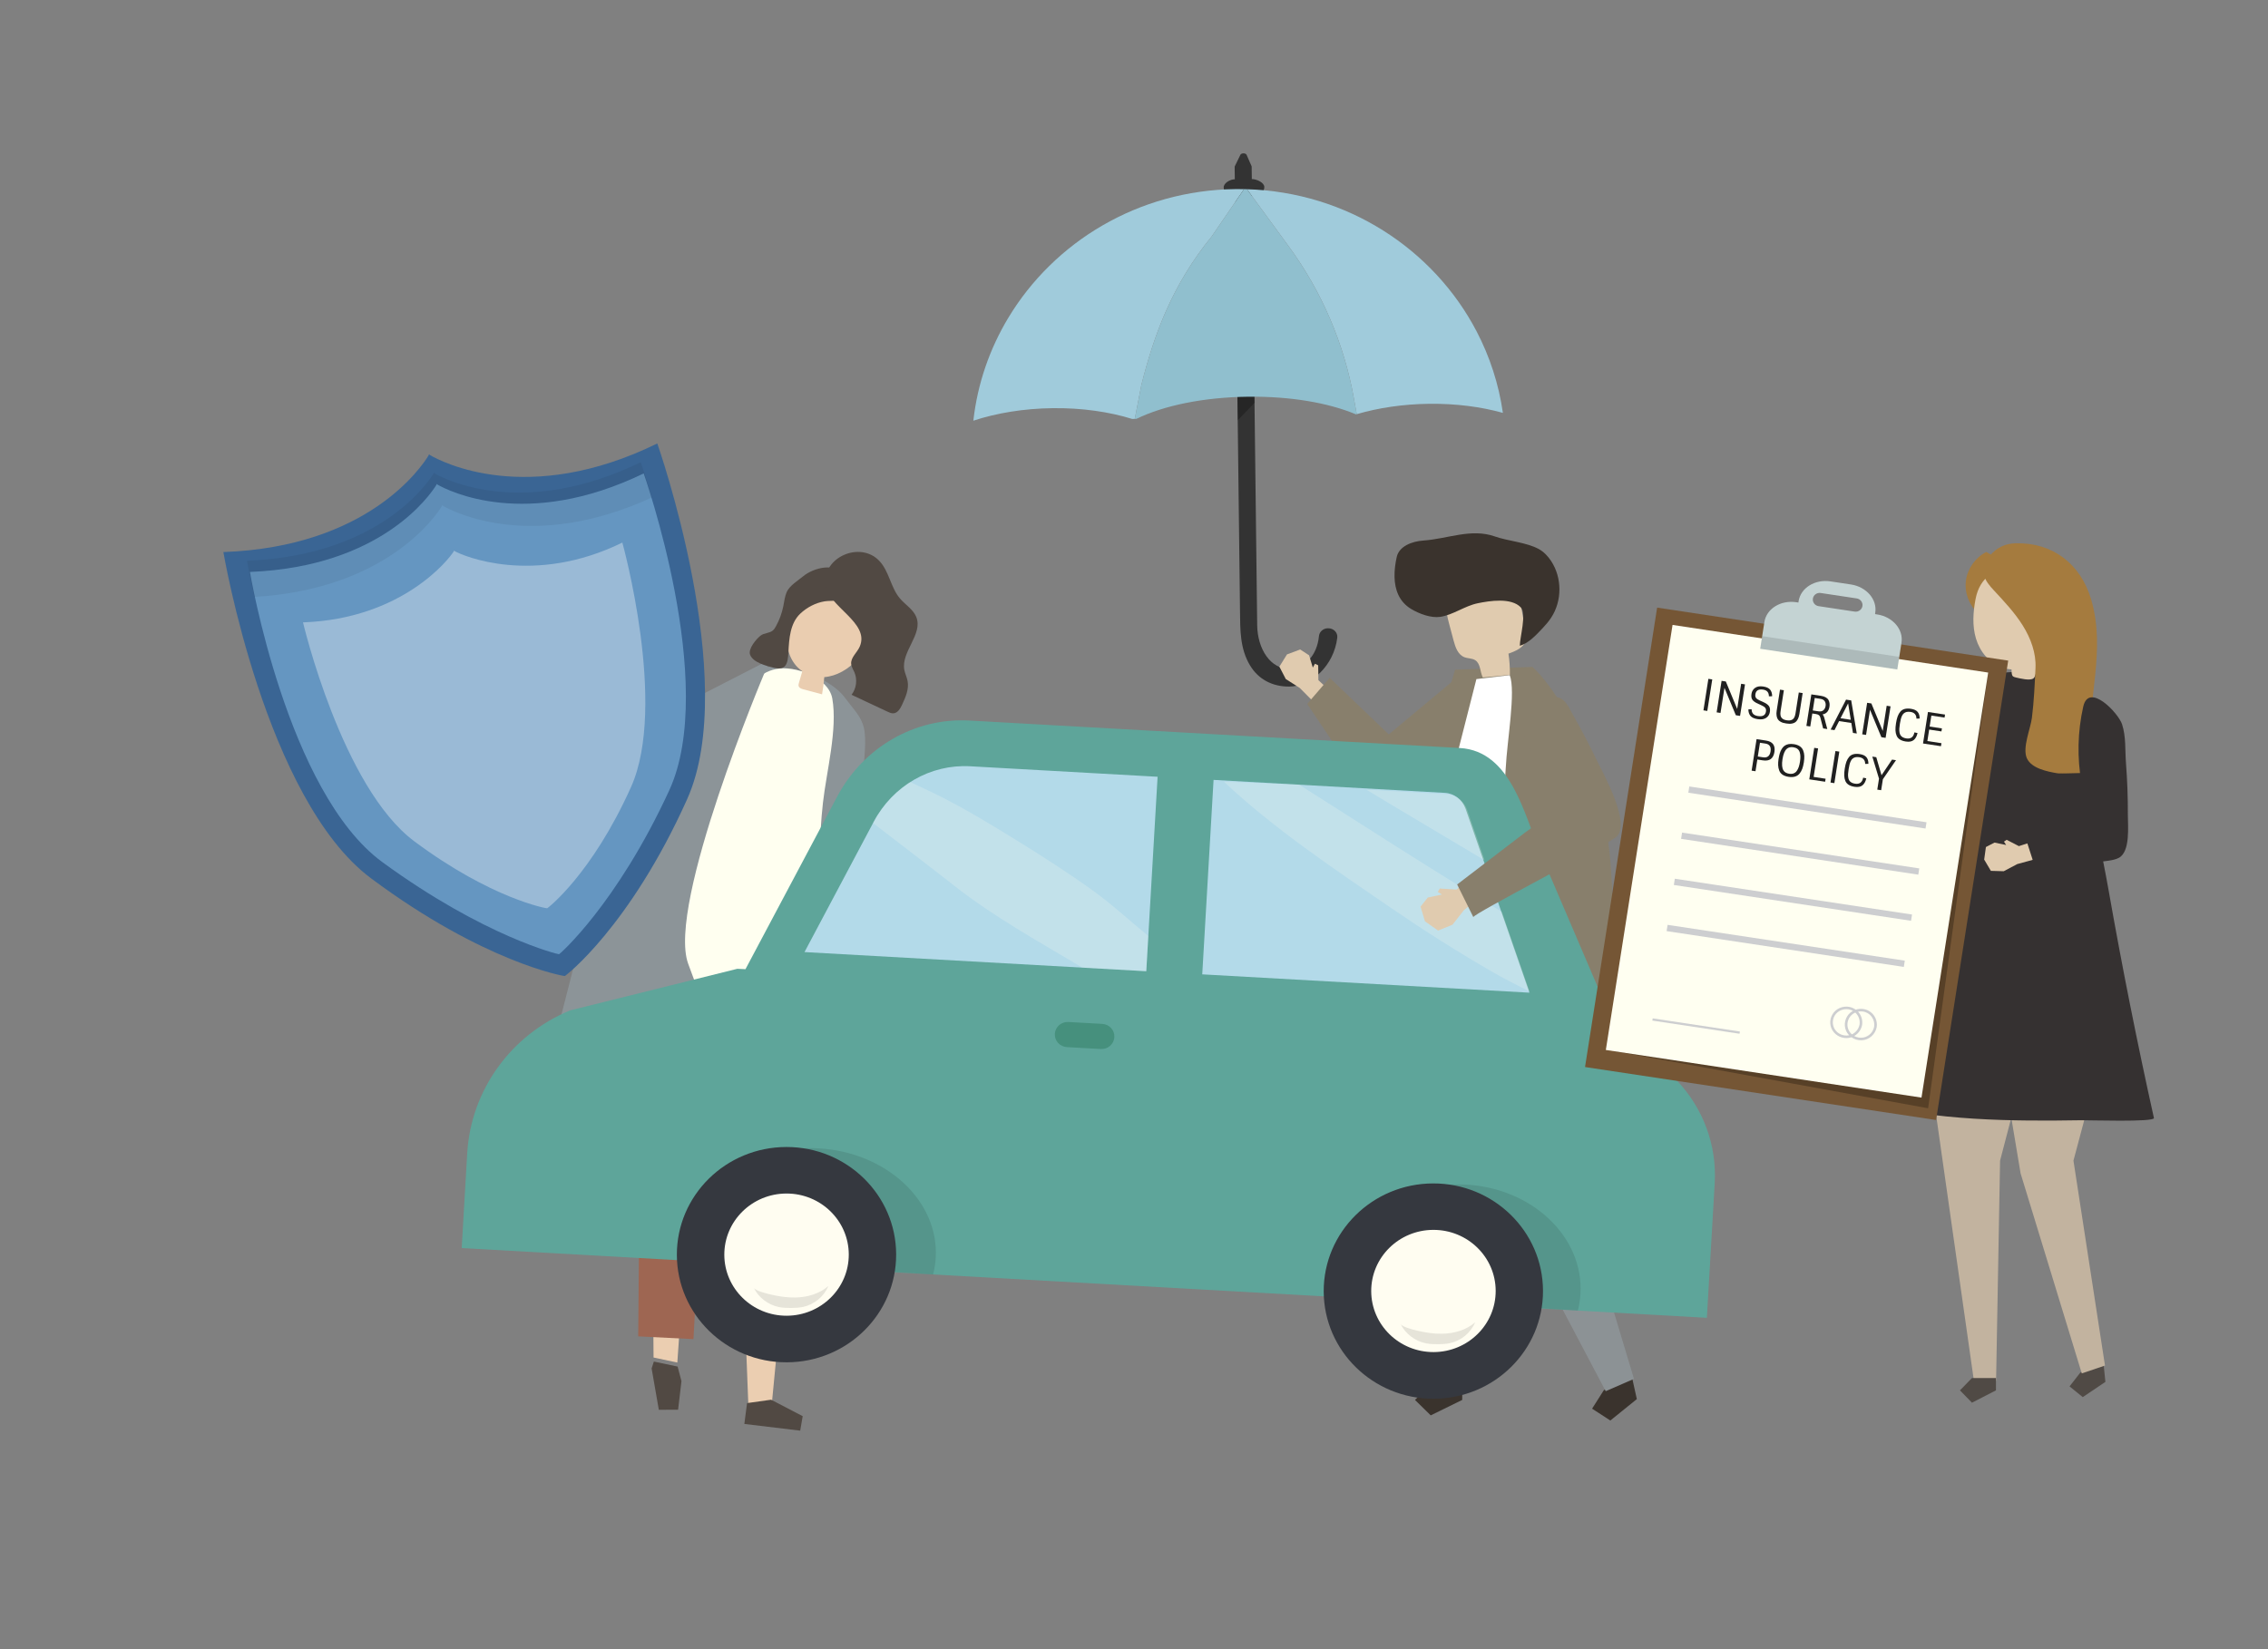 <?xml version="1.0" encoding="utf-8"?>
<!-- Generator: Adobe Illustrator 27.5.0, SVG Export Plug-In . SVG Version: 6.00 Build 0)  -->
<svg version="1.1" xmlns="http://www.w3.org/2000/svg" xmlns:xlink="http://www.w3.org/1999/xlink" x="0px" y="0px"
	 viewBox="0 0 1100 800" style="enable-background:new 0 0 1100 800;" xml:space="preserve">
<rect x="0" y="0" width="1100" height="800" fill="#808080" stroke="none"/>
<g id="background">
	<rect fill="none" width="1100" height="800"/>
</g>
<g id="object">
	<g>
		<g>
			<g>
				<polygon style="fill:#EACDB0;" points="253.023,327.614 241.819,318.595 245.54,313.73 254.607,318.241 255.279,315.139 
					263.907,324.002 260.735,329.571 				"/>
			</g>
			<g>
				<polygon style="fill:#8C9498;" points="371.293,321.065 321.076,346.832 262.012,320.04 256.292,331.406 318.878,378.197 
					387.545,360.218 				"/>
			</g>
		</g>
		<g>
			<g>
				<path style="fill:#333333;" d="M598.892,86.965c-0.025-2.051-0.049-4.103-0.074-6.154l2.836-5.833
					c0.713-0.808,2.235-0.794,2.912,0.027l2.502,5.711l0.074,6.154c2.291-0.027,6.043,1.681,6.069,3.841
					c0.026,2.16-1.81,3.932-4.102,3.959l-1.873,0.022l2.515,208.557c0.142,11.767,6.64,21.481,15.801,21.164
					c7.099-0.245,13.222-6.204,14.149-15.825c0.206-2.131,2.049-3.79,4.319-3.816l0.164-0.002c2.624-0.03,4.705,2.107,4.41,4.565
					c-1.647,13.687-12.651,23.593-23.21,23.716c-8.25,0.096-15.061-3.554-19.083-10.229c-4.979-8.264-4.777-17.415-4.886-26.545
					c-0.104-8.649-0.209-17.298-0.313-25.947c-0.146-12.076-0.291-24.152-0.437-36.228c-0.166-13.769-0.332-27.538-0.498-41.306
					c-0.166-13.728-0.331-27.456-0.497-41.184c-0.144-11.953-0.288-23.907-0.432-35.86c-0.084-6.989-0.169-13.977-0.253-20.966
					l-1.285,0.015c-2.291,0.027-4.17-1.703-4.196-3.862C593.48,88.779,596.601,86.992,598.892,86.965z"/>
				<polygon style="opacity:0.26;" points="600.302,203.877 608.537,195.33 608.369,181.371 600.032,181.468 				"/>
			</g>
			<g>
				<path style="fill:none;" d="M551.135,203.193c-0.279,0.135-0.557,0.27-0.83,0.407c-0.401-0.13-0.804-0.257-1.21-0.383
					l1.278-0.015L551.135,203.193z"/>
				<path style="fill:#A0CBDB;" d="M658.027,200.908l-1.373-7.668c-4.754-26.559-15.547-51.743-31.587-73.702l-20.27-27.751
					c48.554,1.442,90.501,29.016,111.349,68.919c6.362,12.177,10.75,25.502,12.771,39.58c-10.538-2.941-22.721-4.556-35.735-4.405
					C680.456,196.029,668.466,197.848,658.027,200.908z"/>
				<path style="fill:#A0CBDB;" d="M553.589,186.669l-3.217,16.532l-1.278,0.015c-11.146-3.453-24.327-5.381-38.492-5.217
					c-14.117,0.164-27.327,2.384-38.52,6.073c2.023-18.03,7.949-34.936,16.943-49.887c22.206-36.916,63.117-61.912,110.201-62.458
					c1.387-0.016,2.768-0.003,4.145,0.023l-15.65,22.888C568.482,138.277,559.805,162.098,553.589,186.669z"/>
				<path style="fill:#90BFCE;" d="M656.654,193.24l1.373,7.668c-0.115,0.033-0.228,0.068-0.342,0.102
					c-13.508-5.669-31.963-8.797-52.302-8.561c-21.417,0.249-40.7,4.177-54.248,10.744l-0.763,0.009l3.217-16.532
					c6.216-24.571,14.893-48.392,34.131-72.031l15.65-22.888c0.476,0.009,0.952,0.022,1.427,0.036l20.27,27.751
					C641.107,141.497,651.9,166.681,656.654,193.24z"/>
			</g>
		</g>
		<g>
			<g>
				<g>
					<g>
						<polygon style="fill:#E0CBAF;" points="645.496,335.566 639.426,329.947 639.329,322.729 637.759,321.972 636.731,323.83 
							634.901,317.862 630.608,315.059 624.192,317.451 620.513,323.396 623.61,329.391 630.435,333.758 638.405,341.802 						"/>
					</g>
					<polygon style="fill:#887F6C;" points="644.911,328.794 633.991,341.478 663.282,385.114 674.183,388.564 720.617,352.245 
						708.198,327.377 673.567,356.245 					"/>
				</g>
				<g>
					<g>
						<polygon style="fill:#3A332D;" points="792.259,671.399 793.88,678.695 781.031,689.083 772.175,683.335 777.789,674.492 
							790.638,664.104 						"/>
						<polygon style="fill:#8C9295;" points="747.322,447.079 761.66,479.508 763.012,570.747 792.494,668.886 778.785,674.849 
							718.624,560.895 711.777,524.802 709.056,448.787 						"/>
					</g>
					<g>
						<polygon style="fill:#8C9295;" points="677.902,454.347 676.775,549.965 695.146,673.25 709.272,673.25 718.194,559.494 
							737.525,445.737 						"/>
						<polygon style="fill:#3A332D;" points="709.191,671.601 709.191,679.093 693.915,686.584 686.277,679.093 693.915,671.601 
													"/>
					</g>
				</g>
				<path style="fill:#887F6C;" d="M705.72,324.872l37.523-1.363c0,0,22.448,19.318,34.049,69.517
					c11.813,51.115-2.182,124.7-2.182,124.7s-100.671-13.16-117.177-15.193l25.183-100.923L705.72,324.872z"/>
				<g>
					<path style="fill:#E0CBAF;" d="M719.167,328.632c4.382-0.42,8.764-0.841,13.146-1.261c0.047-3.444-0.186-6.891-0.698-10.298
						c3.653-1.254,7.876-3.137,8.517-6.882c0.202-1.179-0.004-2.385-0.21-3.564c-0.852-4.873-1.703-9.745-2.555-14.618
						c-0.295-1.685-0.608-3.42-1.54-4.865c-1.636-2.535-4.816-3.648-7.829-4.165c-7.689-1.32-16.073,0.303-22.043,5.236
						c-1.589,1.313-3.026,2.892-3.729,4.809c-1.083,2.957-0.281,6.221,0.529,9.261c0.747,2.806,1.494,5.612,2.241,8.418
						c0.859,3.227,2.101,6.896,5.269,8.11c1.682,0.645,3.669,0.46,5.191,1.412C718.141,321.907,717.773,325.824,719.167,328.632z"/>
					<path style="fill:#3A332D;" d="M676.357,279.933c-0.085-3.34,0.393-6.72,1.074-9.766c1.169-5.234,7.465-7.587,12.915-7.958
						c11.771-0.801,23.13-6.035,34.625-1.995c6.571,2.309,15.395,2.863,21.341,6.119c2.483,1.36,4.463,3.482,6.005,5.825
						c5.343,8.118,5.358,19.303,0.035,27.434c-1.194,1.824-2.622,3.491-4.123,5.083c-3.106,3.295-6.821,7.364-11.089,8.581
						c-0.096-3.743,3.396-15.542,0.469-18.614c-4.645-4.875-15.164-3.19-20.936-1.999c-6.296,1.299-11.912,5.664-18.154,6.589
						c-4.491,0.666-10.219-1.501-14.034-3.783C678.507,291.875,676.511,285.969,676.357,279.933z"/>
				</g>
				<path style="fill:#FFFFFF;" d="M716.07,329.422l-39.448,154.761l-3.233,20.297l49.148,6.343c0,0-1.94-74.11-1.293-83.991
					c0.647-9.881,7.936-31.253,9.054-54.28c0.647-13.32,4.96-37.244,1.94-45.033L716.07,329.422z"/>
			</g>
		</g>
		<g>
			<polygon style="fill:#EBCEB1;" points="461.789,378.624 472.338,371.557 469.455,367.003 461.138,370.273 460.794,367.499 
				452.518,374.625 454.863,379.756 			"/>
			<path style="fill:#8C9498;" d="M454.495,371.291l4.124,10.415c0.565,1.709-39.395,23.832-42.953,25.42
				c-7.834,3.497-22.04,11.748-22.04,11.748c-10.895,0.134-31.411-5.338-38.263-8.23c-2.76-1.165-4.727-7.16-6.402-9.545
				c-2.124-3.024,0.58-8.354,2.401-10.82c3.734-5.058,9.466-8.659,15.713-9.87c2.244-0.435,4.595-0.568,6.798,0.034
				c2.271,0.62,5.176-9.638,7.102-8.306c3.423,2.366,5.32,17.983,9.395,19.343C395.487,393.187,453.287,368.84,454.495,371.291z"/>
		</g>
		<path style="fill:#8C9498;" d="M372.31,323.546c-0.236,0.008-0.471,0.017-0.705,0.028c-11.21,0.535-24.784,14.968-32.648,23.487
			c-20.298,21.99-34.475,47.188-45.086,75.361c-5.713,15.17-10.758,30.587-15.487,46.091c-1.306,4.284-10.481,43.456-12.706,43.735
			c22.817-2.858,45.788-5.093,68.513-3.546c22.726,1.546,45.326,7.012,64.811,18.767c9.976-50.273,17.351-102.331,19.768-153.273
			c0.289-6.093,1.236-12.379,0.651-18.434c-0.674-6.974-4.178-10.116-8.156-15.412c-1.363-1.814-2.736-3.64-4.402-5.14
			C398.079,327.304,384.054,323.171,372.31,323.546z"/>
		<g>
			<g>
				<polygon style="fill:#EBCEB1;" points="292.705,494.329 316.449,588.851 316.98,658.523 328.509,660.968 333.014,596.171 
					344.331,477.507 				"/>
			</g>
			<polygon style="fill:#514943;" points="328.655,662.921 330.517,669.988 328.883,683.852 319.54,683.869 316.041,663.828 
				317.126,660.477 			"/>
		</g>
		<g>
			<polygon style="fill:#EBCEB1;" points="383.362,483.889 385.457,565.565 374.341,680.92 362.96,681.738 358.871,575.985 
				335.693,480.113 			"/>
			<polygon style="fill:#514943;" points="373.985,678.993 389.316,686.977 388.099,694 361.017,690.746 362.319,680.639 			"/>
		</g>
		<polygon style="fill:#9E6652;" points="386.699,494.428 394.413,588.792 386.564,653.507 355.735,651.794 350.241,578.218 
			336.909,498.004 338.98,485.516 383.411,486.154 		"/>
		<polygon style="fill:#9E6652;" points="339.959,581.926 336.337,649.611 309.539,648.263 310.085,584.072 293.188,503.459 
			297.043,480.926 342.112,483.677 		"/>
		<path style="fill:#FFFFF0;" d="M392.291,502.215c-27.496-4.652-72.049-15.922-99.546-20.574
			c14.39-46.857,37.292-98.909,63.994-140.068c4.843-7.465,10.895-15.254,19.561-17.025c9.286-1.898,25.566,4.105,27.369,14.292
			c2.638,14.903-2.838,35.457-4.528,50.527C395.318,423.465,398.94,468.528,392.291,502.215z"/>
		<g>
			<path style="fill:#EACDB0;" d="M387.516,291.666c10.34-17.65,33.251-6.186,34.736,11.466
				c0.978,11.628-10.548,24.431-22.461,25.334c-0.242,2.796-0.605,5.582-1.09,8.348c-3.012-0.806-6.024-1.613-9.035-2.419
				c-0.932-0.25-2-0.62-2.302-1.52c-0.183-0.545-0.022-1.137,0.14-1.689c0.544-1.859,1.089-3.719,1.633-5.579
				c-0.202-0.139-0.404-0.281-0.604-0.431c-4.959-3.71-7.213-10.174-6.928-16.285C381.891,302.782,384.409,296.97,387.516,291.666z"
				/>
			<g>
				<g>
					<path style="fill:#514943;" d="M388.178,297.638c-4.995,4.7-5.457,12.224-5.786,18.688c-0.292,5.732-1.161,9.155-7.364,7.539
						c-3.495-0.91-9.731-2.461-11.209-6.216c-1.118-2.844,2.987-7.722,5.163-9.378c1.662-1.264,4.152-1.057,5.779-2.365
						c0.671-0.539,1.127-1.287,1.542-2.034c1.693-3.05,2.912-6.353,3.603-9.759c0.469-2.313,0.705-4.701,1.638-6.875
						c1.354-3.151,5.413-5.542,8.042-7.722c4.892-4.056,15.999-7.149,20.02,0.094c0.916,1.65,0.901,3.63,0.772,5.504
						c-0.077,1.119-0.196,2.267-0.716,3.265c-2.076,3.981-6.118,2.747-9.673,3.316C395.606,292.398,391.366,294.638,388.178,297.638
						z"/>
					<path style="fill:#514943;" d="M416.967,313.691c-1.273,2.92-4.444,5.262-4.137,8.423c0.137,1.409,0.972,2.642,1.541,3.943
						c1.552,3.553,1.009,7.904-1.37,10.985c5.836,2.737,11.672,5.475,17.507,8.212c0.88,0.413,1.809,0.836,2.783,0.778
						c2.081-0.123,3.332-2.255,4.199-4.114c1.708-3.662,3.458-7.623,2.696-11.58c-0.353-1.835-1.233-3.541-1.58-5.377
						c-1.668-8.829,9.12-17.248,5.816-25.622c-1.474-3.737-5.334-5.95-7.946-9.031c-4.555-5.372-5.203-13.268-10.104-18.339
						c-9.255-9.576-27.41-1.736-26.017,11.564C401.492,294.378,422.095,301.93,416.967,313.691z"/>
				</g>
			</g>
		</g>
		<path style="fill:#8C9498;" d="M370.818,326.324c0,0-47.553,112.474-37.051,141.163c10.502,28.689,15.388,39.803,15.388,39.803
			l-72.815,2.985C276.341,510.276,322.818,345.961,370.818,326.324z"/>
		<g>
			<g>
				<path style="fill:#5EA59A;" d="M813.135,523.983L780.87,490.36l-1.022-0.049c-1.722-4.024-3.444-8.048-5.167-12.072
					c-9.091-21.243-18.181-42.485-27.272-63.728c-7.996-18.684-14.36-50.253-39.385-51.656L470.167,349.53
					c-26.419-1.48-51.392,12.895-64.156,36.929l-44.448,83.688l-3.962-0.191l-81.12,20.187
					c-28.747,11.867-48.103,38.777-49.882,69.35l-2.674,45.94l603.922,33.831l3.804-65.359
					C832.724,555.472,826.028,537.419,813.135,523.983z"/>
				<path style="fill:#B3DAE9;" d="M583.099,472.655l158.693,8.89l-30.967-89.194c-1.542-4.441-5.504-7.487-10.07-7.743
					l-112.165-6.284L583.099,472.655z"/>
				<path style="fill:#B3DAE9;" d="M561.444,376.804l-90.904-5.092c-19.264-1.079-37.473,9.402-46.781,26.927l-33.57,63.209
					l165.765,9.286L561.444,376.804z"/>
				<g style="opacity:0.2;">
					<path style="fill:#FFFDF1;" d="M713.957,413.686c2.045,1.226,4.089,2.458,6.133,3.687l-8.473-24.405
						c-1.542-4.441-5.504-7.487-10.07-7.743l-38.857-2.177C679.712,393.366,696.883,403.451,713.957,413.686z"/>
					<path style="fill:#FFFDF1;" d="M715.823,434.66c-28.227-17.112-57.841-36.39-85.739-54.011l-36.486-1.471
						c23.759,22.444,54.239,42.913,81.15,61.316c16.176,11.062,32.736,21.589,49.759,31.353c5.579,3.2,11.443,6.147,17.319,9.122
						l-13.405-38.611C724.23,439.777,720.03,437.21,715.823,434.66z"/>
					<path style="fill:#FFFDF1;" d="M529.551,431.647c-11.798-8.463-24.074-16.346-36.444-23.974
						c-12.528-7.726-25.232-15.489-38.449-22.036c-4.357-2.158-8.774-4.186-13.176-6.233c-7.275,4.64-13.446,11.181-17.723,19.235
						l-0.326,0.615c13.168,10.181,26.436,20.247,39.505,30.498c19.334,15.164,40.953,27.035,62.046,39.648l30.97,1.735l0.995-17.093
						C547.823,446.564,539.156,438.537,529.551,431.647z"/>
				</g>
				<g>
					<path style="opacity:0.1;fill:#000100;" d="M452.551,618.24c0.685-2.633,1.121-5.352,1.283-8.14
						c1.598-27.45-23.832-51.199-56.799-53.046c-12.873-0.721-24.982,2.016-35.069,7.241c20.085,5.339,37.418,16.319,51.275,30.21
						c7.058,7.076,12.442,14.522,16.472,22.314L452.551,618.24z"/>
				</g>
				<g>
					<path style="opacity:0.1;fill:#000100;" d="M765.27,635.759c0.673-2.634,1.102-5.353,1.264-8.141
						c1.598-27.45-23.2-51.164-55.387-52.967c-12.569-0.704-24.396,2.049-34.252,7.286c19.604,5.312,36.514,16.269,50.024,30.14
						c6.882,7.066,12.128,14.504,16.053,22.29L765.27,635.759z"/>
				</g>
				<g>
					
						<ellipse transform="matrix(1 -0.003 0.003 1 -2.013 1.267)" style="fill:#35383F;" cx="381.651" cy="608.503" rx="53.18" ry="52.225"/>
					<g>
						<g>
							
								<ellipse transform="matrix(1 -0.003 0.003 1 -1.994 1.255)" style="fill:#FFFDF1;" cx="381.651" cy="608.503" rx="30.184" ry="29.642"/>
						</g>
						<path style="opacity:0.1;fill:#000100;" d="M385.743,629.415c5.78-0.108,11.7-1.776,16.004-5.567
							c-2.086,5.068-6.839,8.992-12.28,10.14c-1.848,0.39-3.749,0.476-5.639,0.495c-2.002,0.02-4.016-0.037-5.978-0.427
							c-5.284-1.051-9.979-4.648-12.302-9.426c0.762,1.549,6.608,2.938,8.061,3.281
							C377.577,628.847,381.649,629.491,385.743,629.415z"/>
					</g>
				</g>
				<g>
					
						<ellipse transform="matrix(1 -0.003 0.003 1 -2.069 2.306)" style="fill:#35383F;" cx="695.379" cy="626.078" rx="53.18" ry="52.225"/>
					<g>
						<g>
							
								<ellipse transform="matrix(1 -0.003 0.003 1 -2.022 2.254)" style="fill:#FFFDF1;" cx="695.379" cy="626.078" rx="30.184" ry="29.642"/>
						</g>
						<path style="opacity:0.1;fill:#000100;" d="M699.47,646.99c5.78-0.108,11.7-1.776,16.004-5.567
							c-2.086,5.068-6.839,8.992-12.281,10.14c-1.848,0.39-3.749,0.476-5.639,0.495c-2.002,0.02-4.016-0.037-5.978-0.427
							c-5.284-1.051-9.979-4.648-12.302-9.426c0.762,1.549,6.609,2.938,8.061,3.281C691.305,646.422,695.377,647.066,699.47,646.99z
							"/>
					</g>
				</g>
			</g>
			<path style="fill:#46907D;" d="M533.91,508.871l-16.448-0.921c-3.429-0.192-6.05-3.074-5.854-6.437l0-0.008
				c0.196-3.363,3.134-5.934,6.563-5.742l16.448,0.921c3.429,0.192,6.05,3.074,5.854,6.437l0,0.008
				C540.278,506.492,537.339,509.063,533.91,508.871z"/>
		</g>
		<g>
			<polygon style="fill:#E0CBAF;" points="713.262,425.439 706.44,431.525 698.324,431.022 697.342,432.655 699.343,433.922 
				692.484,435.397 688.976,439.8 691.122,446.933 697.49,451.409 704.485,448.568 709.964,441.56 719.67,433.625 			"/>
			<path style="fill:#887F6C;" d="M706.727,429.051c11.061-8.459,22.123-16.918,33.184-25.376c2.978-2.277,6.362-4.007,9.328-6.309
				c4.337-3.365,5.484-4.374,4.024-9.249c-4.231-14.131-13.209-26.718-17.297-40.675c4.674-2.691,8.867-5.968,13.898-8.164
				c8.214-3.585,10.095,2.244,13.439,8.173c3.965,7.033,7.722,14.189,11.203,21.464c2.885,6.03,17.248,31.342,9.091,37.357
				c-5.836,4.331-69.654,37.323-69.007,38.627C714.33,444.375,706.727,429.051,706.727,429.051z"/>
		</g>
		<g>
			<g>
				<path style="fill:#3A6594;" d="M318.793,215.12c-62.916,30.808-104.618,8.925-110.34,5.586c0,0-0.21-0.424-0.34-0.201
					c-0.223-0.135-0.2,0.336-0.2,0.336c-3.391,5.62-29.3,44.428-99.574,46.96c0,0,20.354,120.069,71.647,158.29
					c54.786,40.823,93.808,47.545,93.949,47.368c0.21,0.089,31.553-23.932,59.315-85.732
					C359.222,329.909,318.793,215.12,318.793,215.12z"/>
				<path style="fill:#6596C1;" d="M312.194,229.646c-57.156,27.714-94.861,8.376-100.034,5.423c0,0-0.188-0.377-0.307-0.178
					c-0.202-0.119-0.183,0.301-0.183,0.301c-3.097,5.023-26.743,39.718-90.449,42.258c0,0,17.945,106.939,64.276,140.799
					c49.486,36.166,85.522,44.806,85.651,44.648c0.19,0.079,28.004-24.265,53.425-79.461
					C348.357,331.797,312.194,229.646,312.194,229.646z"/>
				<g style="opacity:0.06;">
					<path d="M214.331,245.51c0,0-0.02-0.44,0.191-0.315c0.125-0.209,0.322,0.186,0.322,0.186
						c5.312,3.033,43.388,22.558,101.304-4.048c-3.069-10.588-5.38-17.118-5.38-17.118c-57.156,27.714-94.861,8.376-100.034,5.423
						c0,0-0.188-0.377-0.307-0.178c-0.202-0.119-0.183,0.301-0.183,0.301c-3.097,5.023-26.743,39.718-90.449,42.258
						c0,0,1.145,6.819,3.601,17.556C187.26,285.719,211.149,250.67,214.331,245.51z"/>
				</g>
			</g>
			<path style="opacity:0.34;fill:#FFFFFF;" d="M301.845,263.201c-43.135,21.122-77.441,6.408-81.365,4.119
				c0,0-0.144-0.291-0.233-0.138c-0.153-0.092-0.137,0.23-0.137,0.23c-2.325,3.853-24.97,32.762-73.15,34.498
				c0,0,18.837,80.016,54.003,106.22c37.561,27.988,64.314,32.596,64.411,32.475c0.144,0.061,21.633-16.408,40.666-58.777
				C323.846,342.188,301.845,263.201,301.845,263.201z"/>
		</g>
		<g>
			<polygon style="fill:#E0CBAF;" points="894.418,349.572 888.314,346.333 886.659,340.553 885.232,340.275 884.812,341.984 
				882.039,337.573 877.977,336.223 873.345,339.492 871.687,345.042 875.484,349.209 881.922,351.283 890.082,356.072 			"/>
			<polygon style="fill:#93AA9D;" points="890.955,342.897 926.899,367.538 963.674,328.823 968.057,372.741 932.218,395.862 
				884.404,354.514 			"/>
		</g>
		<g>
			<g>
				<polygon style="fill:#504A45;" points="1020.529,664.41 1021.141,670.339 1010.159,677.732 1003.75,672.535 1008.935,665.874 
					1019.917,658.482 				"/>
				<polygon style="fill:#C2B39F;" points="1020.255,483.147 1022.115,501.152 1005.646,563.015 1020.938,662.423 1009.682,666.227 
					980,569.175 975.29,540.941 975.461,481.17 				"/>
			</g>
			<g>
				<polygon style="fill:#C2B39F;" points="933.68,503.214 957.357,669.788 968.119,669.788 970.056,563.015 989.643,488.071 				
					"/>
				<polygon style="fill:#504A45;" points="968.057,668.471 968.057,674.454 956.419,680.438 950.6,674.454 956.419,668.471 				"/>
			</g>
			<path style="fill:#353131;" d="M960.121,332.219c0.852-1.367,1.991-2.531,3.553-3.396c10.692-5.918,28.415-0.706,40.016-0.706
				c3.428,35.407,12.908,69.151,19.03,103.915c6.502,36.921,13.823,73.703,21.957,110.312c0.461,2.073-32.289,1.027-35.378,1.078
				c-31.507,0.521-72.75,0.415-103.151-8.929c19.402-51.087,26.486-106.055,41.764-158.47c2.682-9.202,5.867-18.266,8.283-27.543
				C957.596,343.103,957.38,336.613,960.121,332.219z"/>
			<path style="fill:#A57B3E;" d="M974.416,279.974c-7.975,2.139-14.254,9.378-15.128,17.443
				c-4.359-3.983-6.584-10.097-5.781-15.886c0.803-5.789,4.611-11.099,9.896-13.795c4.944,2.574,8.778,7.128,10.42,12.376
				L974.416,279.974z"/>
			<path style="fill:#E0CBAF;" d="M958.193,290.455c4.121-21.339,31.303-17.652,39.101-0.371c4.434,9.827-0.211,23.737-9.082,30.575
				c-0.19,1.889-0.441,7.101-1.913,8.364c-1.595,1.368-6.619,0.064-8.587-0.383c-0.546-0.124-1.116-0.278-1.512-0.667
				c-0.495-0.487-0.579-1.791-0.588-3.236c-1.445-0.096-2.925-0.373-4.432-0.858c-6.322-2.036-10.901-7.777-12.795-14.034
				C956.492,303.589,956.955,296.867,958.193,290.455z"/>
			<path style="fill:#A57B3E;" d="M998.384,375.159c-0.258-0.015-0.468-0.034-0.621-0.06c-4.795-0.807-12.489-2.326-14.716-7.281
				c-2.281-5.077,1.772-14.288,2.441-19.564c1.017-8.02,1.355-16.108,1.748-24.175c0.355-7.272-2.294-14.439-6.173-20.647
				c-3.879-6.208-8.953-11.597-13.95-16.981c-2.078-2.239-4.229-4.634-4.864-7.598c-0.702-3.277,0.634-6.737,2.838-9.296
				c3.392-3.937,7.417-5.895,12.539-6.015c17.978-0.421,31.494,10.01,36.594,27.231c7.308,24.677-1.821,48.223-0.461,72.778
				c0.232,4.193,1.646,8.316,4.043,11.796C1017.164,374.423,1002.262,375.376,998.384,375.159z"/>
		</g>
		<g>
			<polygon style="fill:#E0CBAF;" points="986.407,408.127 979.177,410.447 973.243,407.38 971.941,408.284 973.01,409.9 
				967.342,408.737 963.185,410.889 962.343,416.968 965.594,422.445 971.837,422.625 978.373,419.166 988.41,416.41 			"/>
			<path style="fill:#353131;" d="M1005.5,400.47c3.047-2.021,5.142-4.891,5.414-9.122c0.25-3.898-0.681-7.761-1.367-11.608
				c-2.177-12.213-1.89-24.843,0.841-36.949c2.717-12.046,17.045,3.1,18.826,8.535c1.975,6.023,1.419,12.581,1.9,18.809
				c0.646,8.361,0.952,16.748,0.917,25.133c-0.022,5.305,1.31,17.836-4.385,20.872c-1.54,0.821-3.308,1.109-5.038,1.384
				c-2.718,0.433-35.168,4.447-35.676,2.874l-4.483-13.871C989.201,405.17,999.313,404.573,1005.5,400.47z"/>
		</g>
		<g>
			<g>
				<polygon style="fill:#755635;" points="939.023,543.312 768.754,517.608 803.727,294.751 973.996,320.455 				"/>
				<polygon style="opacity:0.26;" points="782.959,509.951 785.508,510.336 935.154,537.61 964.295,326.256 956.997,327.173 				
					"/>
				<polygon style="fill:#FFFFF1;" points="931.938,532.442 778.843,509.33 811.2,303.145 964.295,326.256 				"/>
				<g>
					<g>
						<path style="fill:#C4D3D3;" d="M910.441,298.055l-1.031-0.156l0.107-0.682c1.009-6.427-4.275-12.559-11.802-13.695
							l-9.914-1.497c-7.527-1.136-14.446,3.153-15.455,9.58l-0.107,0.682l-1.032-0.156c-7.527-1.136-14.446,3.153-15.455,9.58
							l-2.04,13.002l66.49,10.037l2.04-13.002C923.252,305.323,917.968,299.191,910.441,298.055z M899.541,296.684l-17.518-2.645
							c-1.791-0.27-3.03-1.928-2.754-3.685c0.276-1.756,1.966-2.972,3.757-2.702l17.518,2.645c1.791,0.27,3.03,1.928,2.754,3.685
							C903.022,295.738,901.332,296.954,899.541,296.684z"/>
					</g>
					<polygon style="opacity:0.12;" points="920.203,324.752 853.713,314.714 854.674,308.593 921.163,318.63 					"/>
				</g>
				<g>
					<polygon style="fill:#CDCED0;" points="933.901,401.913 818.852,384.545 819.328,381.51 934.377,398.878 					"/>
					<polygon style="fill:#CDCED0;" points="930.389,424.29 815.34,406.922 815.816,403.887 930.865,421.255 					"/>
					<polygon style="fill:#CDCED0;" points="926.877,446.668 811.828,429.3 812.305,426.265 927.354,443.633 					"/>
					<polygon style="fill:#CDCED0;" points="923.365,469.045 808.317,451.677 808.793,448.642 923.842,466.01 					"/>
				</g>
				<polygon style="fill:#CDCED0;" points="843.862,500.389 801.57,494.005 801.402,495.076 843.694,501.46 				"/>
				<path style="fill:#CDCED0;" d="M906.309,490.32c-1.926-1.056-4.22-1.208-6.257-0.544c-0.26-0.188-0.531-0.366-0.82-0.524
					c-2.881-1.58-6.586-1.14-9.019,1.036c-2.377,2.126-3.188,5.566-1.986,8.498c1.22,2.976,4.265,4.878,7.519,4.785
					c0.775-0.022,1.519-0.162,2.219-0.399c1.385,0.979,3.09,1.518,4.857,1.467c3.739-0.107,6.779-2.921,7.411-6.472
					C910.663,495.009,909.169,491.888,906.309,490.32z M896.724,502.219c-2.659,0.509-5.423-0.677-6.84-2.944
					c-1.438-2.301-1.214-5.328,0.533-7.408c1.739-2.07,4.701-2.872,7.274-1.95c0.349,0.125,0.68,0.278,0.992,0.453
					c-0.496,0.274-0.965,0.602-1.393,0.986c-2.377,2.126-3.188,5.566-1.986,8.498c0.362,0.883,0.886,1.67,1.526,2.34
					C896.794,502.201,896.76,502.212,896.724,502.219z M901.909,496.91c-0.38,2.134-1.775,3.96-3.735,4.849
					c-0.466-0.407-0.878-0.88-1.213-1.415c-1.438-2.301-1.214-5.328,0.533-7.408c0.639-0.761,1.445-1.349,2.335-1.745
					C901.402,492.606,902.203,494.743,901.909,496.91z M903.8,503.287c-1.555,0.298-3.144,0.012-4.481-0.727
					c1.988-1.142,3.425-3.145,3.838-5.461c0.318-2.34-0.422-4.658-1.99-6.341c1.179-0.251,2.429-0.191,3.599,0.228
					c2.935,1.052,4.625,3.993,4.217,6.993C908.516,500.608,906.508,502.769,903.8,503.287z"/>
			</g>
			<g>
				<path style="fill:#202020;" d="M828.581,329.303l1.878,0.284l-2.399,15.284l-1.879-0.284L828.581,329.303z"/>
				<path style="fill:#202020;" d="M844.463,331.701l1.878,0.284l-2.399,15.285l-2.049-0.309l-5.517-13.307l-1.912,12.186
					l-1.878-0.284l2.399-15.284l2.049,0.309l5.513,13.328L844.463,331.701z"/>
				<path style="fill:#202020;" d="M857.908,342.454c0.525,0.694,0.689,1.666,0.493,2.914c-0.196,1.249-0.802,2.208-1.817,2.877
					c-1.016,0.669-2.366,0.875-4.053,0.62c-1.686-0.255-2.868-0.783-3.543-1.585c-0.676-0.802-1.012-1.86-1.01-3.174l1.58-0.041
					c-0.019,1.884,0.996,2.98,3.046,3.289c2.319,0.35,3.621-0.375,3.903-2.175c0.123-0.782,0-1.393-0.368-1.835
					c-0.368-0.441-1.029-0.87-1.983-1.285l-1.347-0.611c-1.405-0.612-2.358-1.267-2.86-1.964c-0.502-0.698-0.656-1.67-0.46-2.92
					c0.196-1.249,0.785-2.214,1.765-2.895c0.981-0.68,2.286-0.898,3.916-0.652c1.629,0.246,2.761,0.767,3.393,1.562
					c0.632,0.796,0.948,1.851,0.946,3.165l-1.58,0.04c0.018-1.883-0.919-2.968-2.811-3.254c-2.206-0.333-3.45,0.401-3.733,2.202
					c-0.123,0.782-0.018,1.394,0.313,1.837c0.331,0.443,0.947,0.861,1.846,1.254l1.41,0.62
					C856.399,341.09,857.384,341.761,857.908,342.454z"/>
				<path style="fill:#202020;" d="M872.427,335.922l1.879,0.284l-1.607,10.239c-0.147,0.935-0.387,1.721-0.719,2.356
					c-0.333,0.636-0.696,1.113-1.088,1.432c-0.393,0.32-0.869,0.548-1.43,0.684c-0.561,0.137-1.069,0.199-1.526,0.188
					c-0.457-0.012-0.985-0.063-1.582-0.153c-0.598-0.09-1.116-0.197-1.556-0.321c-0.44-0.124-0.902-0.333-1.388-0.627
					c-0.485-0.294-0.867-0.652-1.143-1.073c-0.276-0.42-0.476-0.982-0.598-1.687c-0.123-0.704-0.11-1.524,0.036-2.46l1.607-10.238
					l1.879,0.284l-1.597,10.176c-0.254,1.62-0.031,2.753,0.668,3.401c0.345,0.309,0.695,0.534,1.052,0.674
					c0.357,0.14,0.788,0.247,1.293,0.324c0.505,0.076,0.949,0.101,1.332,0.073c0.383-0.028,0.786-0.139,1.21-0.332
					c0.864-0.398,1.424-1.414,1.68-3.047L872.427,335.922z"/>
				<path style="fill:#202020;" d="M878.511,336.841l4.718,0.712c0.925,0.14,1.698,0.392,2.318,0.757
					c0.62,0.365,1.057,0.802,1.313,1.313c0.476,0.958,0.624,2.01,0.445,3.154c-0.344,2.191-1.46,3.452-3.347,3.781
					c0.34,0.337,0.61,0.85,0.808,1.536l1.487,5.562l-2.007-0.303l-1.377-5.288c-0.149-0.537-0.38-0.922-0.693-1.155
					c-0.313-0.233-0.773-0.41-1.381-0.53l-1.815-0.274l-0.989,6.302l-1.878-0.284L878.511,336.841z M879.21,344.641l2.754,0.416
					c1.039,0.157,1.842-0.018,2.41-0.526c0.568-0.507,0.919-1.19,1.054-2.049c0.135-0.858,0.009-1.613-0.377-2.265
					c-0.386-0.651-1.099-1.055-2.137-1.212l-2.754-0.416L879.21,344.641z"/>
				<path style="fill:#202020;" d="M895.354,339.384l2.498,0.377l2.703,16.055l-1.857-0.28l-0.793-4.835l-5.935-0.896l-2.239,4.378
					l-1.857-0.28L895.354,339.384z M896.357,341.207l-3.687,7.202l4.974,0.751L896.357,341.207z"/>
				<path style="fill:#202020;" d="M915.057,342.358l1.878,0.284l-2.399,15.284l-2.049-0.309l-5.517-13.307l-1.912,12.186
					l-1.879-0.284l2.399-15.285l2.049,0.309l5.513,13.328L915.057,342.358z"/>
				<path style="fill:#202020;" d="M926.586,345.342c-1.324-0.2-2.37,0.014-3.138,0.641c-0.682,0.54-1.2,1.52-1.554,2.938
					c-0.151,0.592-0.296,1.327-0.434,2.207c-0.138,0.88-0.227,1.635-0.268,2.264c-0.041,0.63-0.016,1.237,0.075,1.822
					c0.09,0.585,0.259,1.068,0.505,1.448c0.541,0.825,1.473,1.337,2.796,1.536c2.192,0.331,3.503-0.642,3.933-2.921l1.524,0.316
					c-0.343,1.534-0.962,2.666-1.855,3.396c-0.894,0.73-2.174,0.968-3.839,0.717c-2.348-0.354-3.837-1.308-4.468-2.861
					c-0.33-0.779-0.511-1.642-0.544-2.59c-0.034-0.949,0.053-2.082,0.26-3.401c0.207-1.319,0.471-2.426,0.794-3.32
					c0.323-0.895,0.76-1.665,1.313-2.31c1.075-1.281,2.787-1.744,5.135-1.39c1.551,0.234,2.65,0.754,3.296,1.559
					c0.646,0.804,0.953,1.862,0.923,3.172l-1.558,0.044C929.473,346.72,928.507,345.632,926.586,345.342z"/>
				<path style="fill:#202020;" d="M935.08,345.381l8.283,1.25l-0.23,1.466l-6.404-0.967l-0.835,5.318l5.956,0.899l-0.23,1.465
					l-5.956-0.899l-0.874,5.57l6.831,1.031l-0.23,1.466l-8.71-1.315L935.08,345.381z"/>
				<path style="fill:#202020;" d="M855.033,368.855l-2.711-0.409l-0.89,5.674l-1.879-0.284l2.398-15.284l4.59,0.693
					c3.216,0.485,4.573,2.33,4.07,5.534C860.109,367.982,858.249,369.341,855.033,368.855z M852.552,366.98l2.604,0.393
					c2.035,0.307,3.227-0.652,3.577-2.878c0.349-2.226-0.494-3.493-2.529-3.8l-2.604-0.393L852.552,366.98z"/>
				<path style="fill:#202020;" d="M872.798,375.266c-0.56,0.687-1.283,1.167-2.171,1.441c-0.888,0.273-1.933,0.319-3.135,0.137
					c-1.203-0.182-2.182-0.53-2.939-1.044c-0.757-0.514-1.293-1.185-1.607-2.011c-0.315-0.826-0.491-1.699-0.529-2.62
					c-0.038-0.92,0.027-1.914,0.195-2.982s0.36-1.968,0.577-2.699c0.217-0.731,0.519-1.425,0.906-2.082
					c0.387-0.655,0.837-1.181,1.351-1.575c1.14-0.857,2.656-1.142,4.549-0.857c2.391,0.361,3.912,1.391,4.563,3.09
					c0.323,0.82,0.503,1.691,0.541,2.61c0.038,0.92-0.037,1.977-0.224,3.171c-0.187,1.193-0.44,2.224-0.758,3.09
					C873.796,373.803,873.358,374.579,872.798,375.266z M867.867,375.357c0.74,0.112,1.424,0.048,2.052-0.193
					c0.628-0.241,1.139-0.643,1.533-1.205c0.394-0.562,0.713-1.199,0.956-1.913c0.243-0.714,0.439-1.545,0.588-2.494
					c0.149-0.949,0.217-1.8,0.204-2.552c-0.013-0.752-0.121-1.458-0.323-2.117c-0.429-1.351-1.469-2.151-3.12-2.4
					c-1.323-0.2-2.385,0.062-3.182,0.784c-0.985,0.894-1.67,2.563-2.053,5.005c-0.383,2.443-0.242,4.236,0.423,5.379
					C865.484,374.577,866.458,375.145,867.867,375.357z"/>
				<path style="fill:#202020;" d="M877.517,378.058l2.399-15.284l1.878,0.284l-2.169,13.819l5.807,0.877l-0.23,1.465
					L877.517,378.058z"/>
				<path style="fill:#202020;" d="M890.205,364.326l1.878,0.284l-2.399,15.284l-1.879-0.284L890.205,364.326z"/>
				<path style="fill:#202020;" d="M901.734,367.31c-1.323-0.2-2.37,0.014-3.138,0.641c-0.682,0.54-1.2,1.52-1.554,2.938
					c-0.151,0.592-0.296,1.327-0.434,2.206c-0.138,0.88-0.227,1.635-0.268,2.264c-0.041,0.629-0.016,1.237,0.075,1.822
					c0.09,0.585,0.258,1.068,0.505,1.448c0.54,0.825,1.473,1.337,2.796,1.536c2.192,0.331,3.502-0.642,3.933-2.921l1.524,0.316
					c-0.343,1.534-0.961,2.666-1.855,3.396c-0.894,0.729-2.173,0.968-3.839,0.717c-2.348-0.354-3.838-1.308-4.468-2.861
					c-0.33-0.779-0.511-1.642-0.544-2.59c-0.034-0.948,0.054-2.082,0.261-3.4c0.207-1.319,0.471-2.426,0.794-3.32
					c0.323-0.895,0.76-1.665,1.313-2.31c1.075-1.281,2.787-1.744,5.135-1.39c1.551,0.234,2.65,0.754,3.296,1.559
					c0.646,0.804,0.953,1.862,0.923,3.172l-1.559,0.044C904.621,368.689,903.655,367.6,901.734,367.31z"/>
				<path style="fill:#202020;" d="M912.377,383.32l-1.879-0.284l0.834-5.318l-3.239-10.692l1.921,0.29l2.54,8.743l5.102-7.589
					l1.921,0.29l-6.367,9.241L912.377,383.32z"/>
			</g>
		</g>
	</g>
</g>
</svg>
